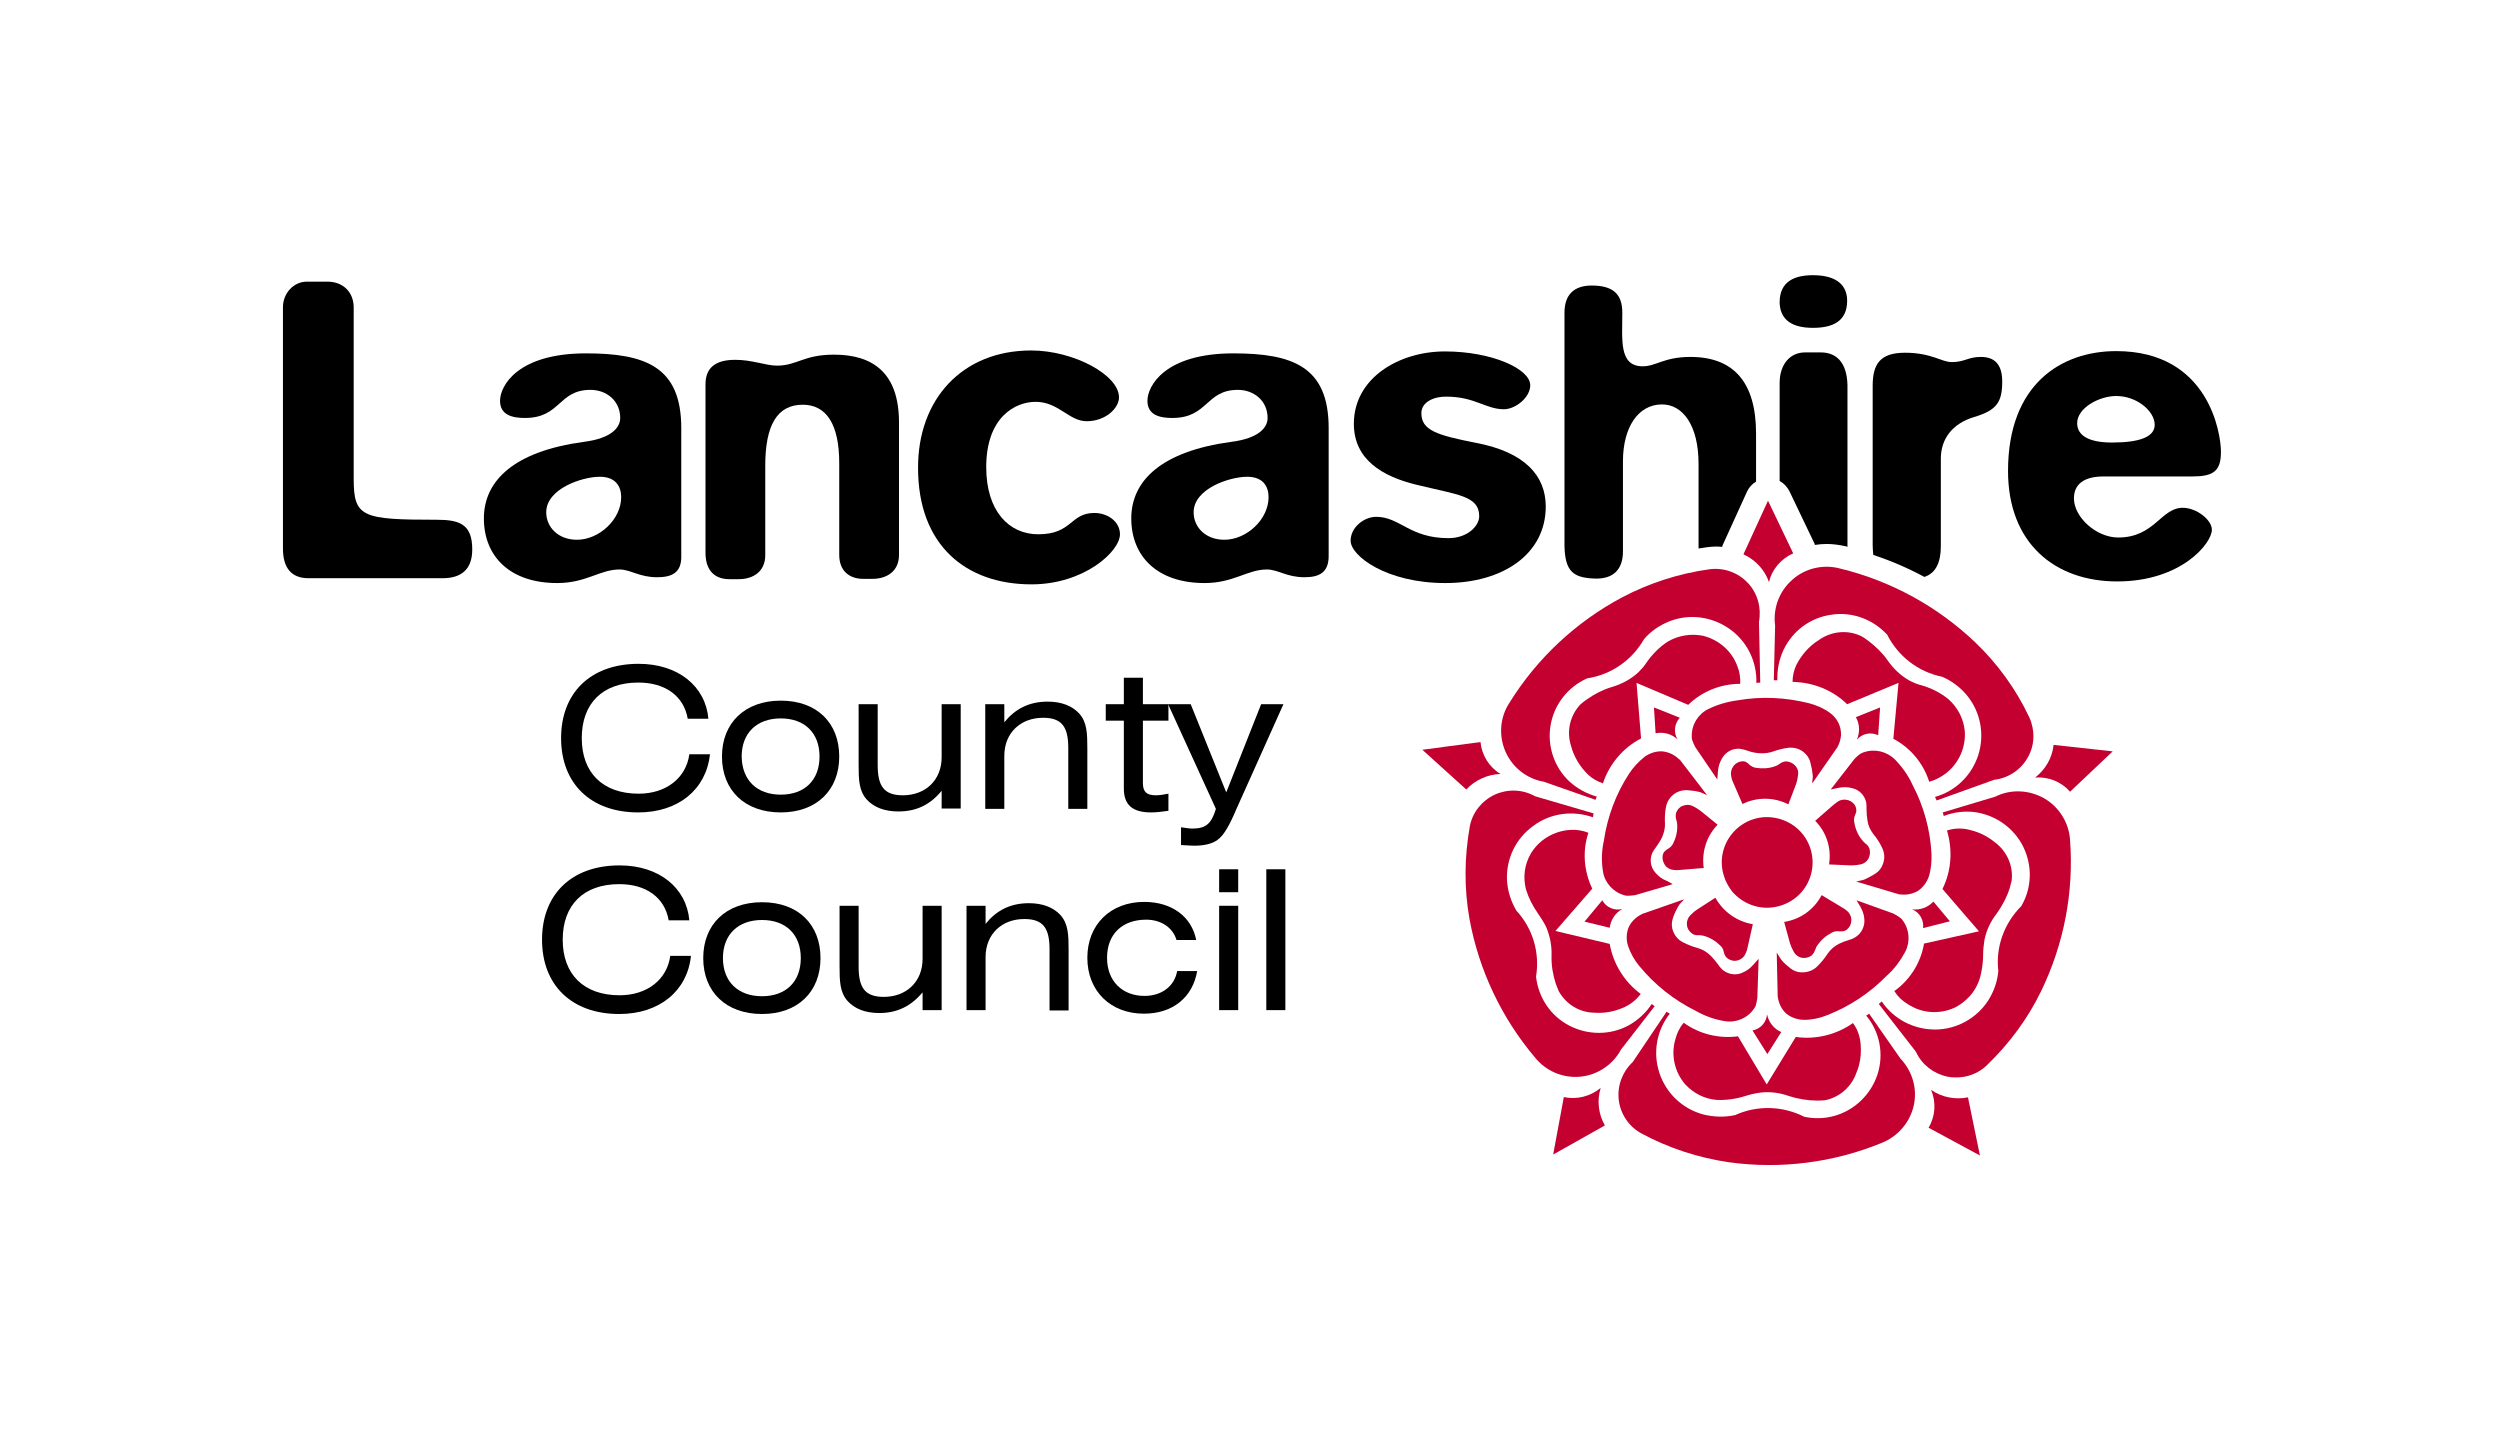 <?xml version="1.0" encoding="UTF-8"?>
<svg xmlns="http://www.w3.org/2000/svg" width="645" height="371" viewBox="0 0 645 371" fill="none">
  <path d="M164.682 209.605C152.263 209.605 144.762 202.021 144.762 190.435C144.762 178.85 152.263 171.266 164.765 171.266C174.933 171.266 182.018 177.017 182.768 185.435H177.434C176.434 179.6 171.683 176.1 164.682 176.1C155.43 176.1 150.096 181.517 150.096 190.435C150.096 199.354 155.513 204.771 164.765 204.771C171.933 204.771 177.017 200.687 177.85 194.603H183.185C182.184 203.688 175.017 209.605 164.682 209.605Z" fill="black"></path>
  <path d="M201.437 205.02C207.605 205.02 211.439 201.269 211.439 195.185C211.439 189.1 207.605 185.35 201.437 185.35C195.27 185.35 191.352 189.1 191.352 195.185C191.436 201.269 195.27 205.02 201.437 205.02ZM201.437 180.766C210.772 180.766 216.523 186.517 216.523 195.185C216.523 203.853 210.689 209.604 201.437 209.604C192.102 209.604 186.268 203.853 186.268 195.185C186.268 186.517 192.186 180.766 201.437 180.766Z" fill="black"></path>
  <path d="M247.779 208.605H242.945V204.021C239.944 207.688 236.36 209.355 231.776 209.355C228.192 209.355 225.442 208.271 223.608 206.271C221.608 204.021 221.524 201.187 221.524 197.186V181.684H226.442V197.353C226.442 202.77 228.025 205.187 232.943 205.187C238.694 205.187 242.945 201.353 242.945 195.352V181.684H247.862V208.605H247.779Z" fill="black"></path>
  <path d="M254.279 181.686H259.113V186.354C261.864 182.937 265.448 181.02 270.282 181.02C273.866 181.02 276.616 182.103 278.45 184.103C280.45 186.354 280.533 189.188 280.533 193.188V208.691H275.616V193.021C275.616 187.604 274.032 185.187 269.115 185.187C263.364 185.187 259.113 189.021 259.113 195.022V208.691H254.196V181.686H254.279Z" fill="black"></path>
  <path d="M298.203 205.186C299.12 205.186 300.204 205.019 301.454 204.769V209.187C299.787 209.437 298.287 209.603 296.953 209.603C292.119 209.603 289.952 207.603 289.952 203.436V185.933H285.285V181.682H289.952V174.848H294.87V181.682H301.454V185.933H294.87V202.019C294.87 204.269 295.786 205.186 298.203 205.186Z" fill="black"></path>
  <path d="M314.122 216.689C312.789 217.689 310.705 218.189 308.121 218.189C307.371 218.189 306.288 218.106 304.704 218.023V213.439C305.954 213.605 306.871 213.772 307.621 213.772C311.122 213.772 312.539 212.522 313.705 208.688L301.37 181.684H307.204L316.373 204.437L325.374 181.684H331.125L319.123 208.438C317.289 212.772 315.789 215.522 314.122 216.689Z" fill="black"></path>
  <path d="M159.764 261.613C147.345 261.613 139.844 254.028 139.844 242.443C139.844 230.858 147.345 223.273 159.847 223.273C170.016 223.273 177.1 229.024 177.85 237.442H172.516C171.516 231.608 166.765 228.108 159.764 228.108C150.513 228.108 145.178 233.525 145.178 242.443C145.178 251.361 150.596 256.779 159.847 256.779C167.015 256.779 172.099 252.695 172.933 246.611H178.267C177.35 255.612 170.182 261.613 159.764 261.613Z" fill="black"></path>
  <path d="M196.603 257.027C202.771 257.027 206.605 253.277 206.605 247.192C206.605 241.108 202.771 237.358 196.603 237.358C190.436 237.358 186.518 241.108 186.518 247.192C186.518 253.277 190.436 257.027 196.603 257.027ZM196.603 232.773C205.938 232.773 211.689 238.524 211.689 247.192C211.689 255.861 205.855 261.611 196.603 261.611C187.268 261.611 181.434 255.861 181.434 247.192C181.434 238.524 187.268 232.773 196.603 232.773Z" fill="black"></path>
  <path d="M242.861 260.612H238.027V256.028C235.026 259.612 231.442 261.363 226.858 261.363C223.274 261.363 220.524 260.279 218.69 258.279C216.69 256.028 216.606 253.195 216.606 249.194V233.691H221.524V249.361C221.524 254.778 223.107 257.195 228.025 257.195C233.776 257.195 238.027 253.361 238.027 247.36V233.691H242.944V260.612H242.861Z" fill="black"></path>
  <path d="M249.445 233.69H254.279V238.358C257.03 234.94 260.614 233.023 265.448 233.023C269.032 233.023 271.782 234.107 273.616 236.107C275.616 238.358 275.699 241.191 275.699 245.192V260.695H270.782V244.942C270.782 239.524 269.198 237.107 264.281 237.107C258.53 237.107 254.279 240.941 254.279 246.942V260.611H249.362V233.69H249.445Z" fill="black"></path>
  <path d="M295.703 237.275C289.535 237.275 285.618 241.026 285.618 247.11C285.618 253.195 289.619 256.945 295.286 256.945C299.703 256.945 303.037 254.445 303.704 250.528H308.872C307.705 257.362 302.537 261.529 295.119 261.529C286.535 261.529 280.534 255.695 280.534 247.11C280.534 238.526 286.535 232.691 295.203 232.691C302.371 232.691 307.455 236.525 308.622 242.526H303.537C302.621 239.359 299.62 237.275 295.703 237.275Z" fill="black"></path>
  <path d="M314.539 260.613H319.457V233.692H314.539V260.613ZM314.539 230.191H319.457V224.273H314.539V230.191Z" fill="black"></path>
  <path d="M331.625 224.273H326.708V260.613H331.625V224.273Z" fill="black"></path>
  <path d="M91.253 79.336V123.593C91.253 133.428 93.42 134.095 112.59 134.095C118.507 134.095 121.841 135.178 121.841 141.763C121.841 146.763 119.174 149.18 114.173 149.18H79.584C75.167 149.18 73 146.513 73 141.512V79.252C73 75.752 75.667 72.668 79.168 72.668H84.669C88.586 72.751 91.253 75.418 91.253 79.336Z" fill="black"></path>
  <path d="M148.846 139.259C154.597 139.259 160.264 134.008 160.264 128.257C160.264 125.424 158.764 123.006 154.763 123.006C150.179 123.006 140.928 126.09 140.928 132.175C140.928 136.009 144.012 139.259 148.846 139.259ZM169.516 148.927C164.932 148.927 162.681 146.927 159.847 146.927C154.763 146.927 151.263 150.428 143.762 150.428C131.426 150.428 124.842 143.426 124.842 133.758C124.842 123.923 132.76 116.422 150.596 114.005C157.847 113.088 160.014 110.254 160.014 107.837C160.014 103.42 156.514 100.586 152.346 100.586C144.012 100.586 144.678 107.837 135.427 107.837C132.343 107.837 129.009 107.171 129.009 103.42C129.009 99.503 133.593 91.168 151.179 91.168C166.599 91.168 175.767 94.668 175.767 110.421V143.26C175.933 147.844 173.266 148.927 169.516 148.927Z" fill="black"></path>
  <path d="M231.942 109.003V143.175C231.942 147.342 228.858 149.343 225.108 149.343H222.691C219.19 149.343 216.523 147.342 216.523 143.175V119.505C216.523 109.42 213.189 104.419 207.105 104.419C200.521 104.419 197.437 109.67 197.437 120.171V143.258C197.437 147.426 194.353 149.426 190.602 149.426H188.185C184.435 149.426 182.018 147.259 182.018 142.592V99.168C182.018 95.001 184.435 92.834 189.685 92.834C194.103 92.834 197.603 94.334 200.437 94.334C205.688 94.334 207.272 91.5 215.19 91.5C225.358 91.5 231.942 96.334 231.942 109.003Z" fill="black"></path>
  <path d="M266.031 90.422C277.033 90.422 288.702 96.756 288.702 102.507C288.702 105.341 285.201 108.675 280.367 108.675C275.783 108.675 273.116 103.674 267.198 103.674C261.947 103.674 254.446 107.591 254.446 120.51C254.446 131.929 260.364 137.846 267.865 137.846C276.7 137.846 276.033 132.345 282.367 132.345C285.701 132.345 288.952 134.512 288.952 137.846C288.952 142.264 279.7 150.765 266.115 150.765C249.195 150.765 236.86 140.68 236.86 120.76C236.776 103.091 248.195 90.422 266.031 90.422Z" fill="black"></path>
  <path d="M315.873 139.259C321.623 139.259 327.291 134.008 327.291 128.257C327.291 125.424 325.791 123.006 321.79 123.006C317.206 123.006 307.955 126.09 307.955 132.175C307.955 136.009 311.038 139.259 315.873 139.259ZM336.543 148.927C331.958 148.927 329.708 146.927 326.874 146.927C321.79 146.927 318.29 150.428 310.788 150.428C298.453 150.428 291.869 143.426 291.869 133.758C291.869 123.923 299.787 116.422 317.623 114.005C324.874 113.088 327.041 110.254 327.041 107.837C327.041 103.42 323.54 100.586 319.373 100.586C311.038 100.586 311.705 107.837 302.454 107.837C299.37 107.837 296.036 107.171 296.036 103.42C296.036 99.503 300.62 91.168 318.206 91.168C333.625 91.168 342.794 94.668 342.794 110.421V143.26C342.877 147.844 340.21 148.927 336.543 148.927Z" fill="black"></path>
  <path d="M366.714 106.587C366.714 111.005 370.632 112.255 380.8 114.255C393.552 116.672 398.803 122.84 398.803 130.674C398.803 142.926 387.801 150.428 372.882 150.428C357.713 150.428 348.461 143.427 348.461 139.509C348.461 136.009 351.962 133.342 355.046 133.342C361.213 133.342 363.631 138.842 373.716 138.842C378.55 138.842 381.633 135.759 381.633 133.175C381.633 127.924 376.133 127.674 365.548 125.09C356.546 122.923 349.295 118.506 349.295 109.338C349.295 97.502 360.963 90.668 372.799 90.668C384.717 90.668 394.802 95.085 394.802 99.419C394.802 102.503 391.052 105.587 387.968 105.587C383.384 105.587 380.467 102.337 373.215 102.337C370.215 102.253 366.714 103.587 366.714 106.587Z" fill="black"></path>
  <path d="M544.91 114.173C552.161 114.173 555.912 112.673 555.912 109.589C555.912 106.088 551.328 102.171 545.993 102.171C541.576 102.171 535.909 105.255 535.909 109.172C535.909 112.423 538.992 114.173 544.91 114.173ZM565.58 122.925H560.579H542.743C537.659 122.925 535.075 124.925 535.075 128.592C535.075 133.426 540.826 138.677 546.494 138.677C555.912 138.677 557.495 131.009 563.163 131.009C566.663 131.009 570.664 134.093 570.664 136.677C570.664 140.177 562.746 150.012 546.243 150.012C530.158 150.012 518.072 140.177 518.072 121.508C518.072 99.171 531.741 90.586 545.993 90.586C569.997 90.586 572.998 112.089 572.998 116.423C573.081 121.674 570.914 122.925 565.58 122.925Z" fill="black"></path>
  <path d="M496.485 148.847C499.319 147.93 500.736 145.263 500.736 140.929V118.342C500.736 113.341 503.57 109.34 509.321 107.59C515.238 105.84 516.572 103.673 516.572 98.422C516.572 94.254 514.822 92.087 511.071 92.087C507.737 92.087 506.904 93.421 503.57 93.421C500.903 93.421 498.319 91.004 491.485 91.004C484.9 91.004 483.15 94.088 483.15 99.589V140.595C483.15 141.512 483.233 142.429 483.317 143.179C487.901 144.679 492.318 146.596 496.485 148.847Z" fill="black"></path>
  <path d="M469.731 90.92H465.73C461.813 90.92 459.146 94.004 459.146 98.838V124.092C460.229 124.675 461.062 125.592 461.646 126.676L468.147 140.261C468.23 140.345 468.23 140.511 468.23 140.595C469.23 140.428 470.314 140.345 471.314 140.345C472.981 140.345 474.565 140.595 476.148 140.928C476.315 140.928 476.482 141.011 476.648 141.095V100.505C476.815 94.254 474.398 90.92 469.731 90.92ZM467.73 84.585C472.564 84.585 476.565 83.085 476.565 77.584C476.565 73.834 474.148 71 467.73 71C463.146 71 459.146 72.5 459.146 78.001C459.229 81.752 461.396 84.585 467.73 84.585Z" fill="black"></path>
  <path d="M411.222 149.264C416.306 149.514 418.723 146.846 418.723 142.262V119.009C418.723 110.257 422.64 104.34 428.808 104.34C434.059 104.34 438.226 109.59 438.226 119.675V141.512C438.976 141.429 439.726 141.262 440.393 141.179H440.476C441.227 141.096 441.893 141.012 442.56 141.012C443.144 141.012 443.727 141.012 444.31 141.096C444.394 141.012 444.394 140.846 444.394 140.762L450.728 126.843C451.228 125.76 452.062 124.843 453.062 124.259V111.841C453.062 98.672 447.311 92.088 436.142 92.088C429.308 92.088 427.308 94.505 423.807 94.505C417.639 94.505 418.556 87.67 418.556 80.669C418.556 75.835 416.139 73.668 410.638 73.668C406.054 73.668 403.637 76.085 403.637 80.669V140.929C403.804 147.513 405.971 149.014 411.222 149.264Z" fill="black"></path>
  <path d="M444.81 226.107C443.56 222.356 444.31 218.356 446.727 215.272C449.145 212.188 452.978 210.521 456.812 210.855C460.73 211.188 464.23 213.355 466.147 216.772C468.064 220.189 468.148 224.273 466.397 227.774C464.647 231.274 461.23 233.608 457.313 234.108C453.395 234.608 449.561 233.025 446.978 230.108C446.061 228.941 445.227 227.524 444.81 226.107Z" fill="#C3002F"></path>
  <path d="M510.821 298.119L497.569 290.951C499.319 288.034 499.569 284.45 498.236 281.199C500.986 283.116 504.487 283.783 507.737 283.116L510.821 298.119Z" fill="#C3002F"></path>
  <path d="M429.974 261.031L430.808 261.531C427.391 265.865 426.391 271.616 428.141 276.867C429.891 282.118 434.142 286.119 439.476 287.536C442.143 288.202 444.977 288.286 447.644 287.702C453.312 285.118 459.896 285.285 465.48 288.119C470.814 289.286 476.315 287.702 480.233 283.868C484.15 280.034 485.9 274.617 484.9 269.283C484.4 266.616 483.233 264.115 481.483 262.031L482.233 261.531L490.318 273.117C493.401 276.367 494.735 280.868 493.735 285.285C492.735 289.619 489.651 293.203 485.483 294.87C473.065 299.954 459.479 301.705 446.144 299.871C438.142 298.704 430.475 296.204 423.39 292.37C420.223 290.619 418.056 287.369 417.639 283.785C417.222 280.118 418.556 276.534 421.223 274.033L429.974 261.031Z" fill="#C3002F"></path>
  <path d="M434.392 263.863C438.392 266.78 443.477 268.031 448.394 267.364L455.812 279.783L463.313 267.531C468.481 268.281 473.815 266.947 478.066 263.947C479.316 265.614 479.983 267.697 480.066 269.781C480.233 272.115 479.899 274.532 478.982 276.699C477.732 280.366 474.648 283.116 470.814 283.867C470.148 283.95 469.481 283.95 468.814 283.95C466.397 283.95 463.897 283.533 461.563 282.783C459.229 281.95 456.812 281.616 454.395 281.866C452.978 282.033 451.561 282.366 450.228 282.783C447.894 283.533 445.394 283.867 442.977 283.783C439.809 283.533 436.976 282.116 434.809 279.783C432.058 276.615 431.058 272.281 432.225 268.197C432.642 266.53 433.392 265.03 434.392 263.863Z" fill="#C3002F"></path>
  <path d="M455.978 271.951L452.145 265.867C454.228 265.45 455.728 263.783 455.895 261.699C456.312 263.7 457.645 265.45 459.562 266.283L455.978 271.951Z" fill="#C3002F"></path>
  <path d="M478.982 232.277L488.484 235.695C489.067 236.028 489.734 236.361 490.234 236.778C490.484 236.945 490.651 237.111 490.817 237.362C492.651 239.695 492.901 242.946 491.568 245.53C490.317 247.863 488.734 250.03 486.733 251.781C482.399 256.198 477.149 259.698 471.314 261.949C469.481 262.699 467.48 263.116 465.48 263.116C463.896 263.116 462.313 262.616 460.979 261.615C459.896 260.699 459.146 259.365 458.812 257.948C458.729 257.698 458.729 257.365 458.646 257.115L458.396 245.78C458.562 246.113 458.812 246.363 458.979 246.696C459.146 247.03 459.396 247.363 459.646 247.697C460.312 248.53 461.146 249.197 461.979 249.864C462.73 250.447 463.73 250.864 464.73 250.864C466.313 250.947 467.897 250.364 468.981 249.197C469.897 248.28 470.731 247.28 471.481 246.113C472.231 245.029 473.231 244.113 474.398 243.529C475.232 243.112 476.148 242.779 476.982 242.529C477.565 242.362 478.065 242.196 478.565 241.862C480.316 240.862 481.233 238.862 480.983 236.945C480.899 235.861 480.482 234.861 479.982 233.944L478.982 232.277Z" fill="#C3002F"></path>
  <path d="M469.981 230.941L475.232 234.109C475.732 234.359 476.149 234.692 476.566 235.025C477.232 235.609 477.649 236.442 477.649 237.359C477.649 238.276 477.316 239.109 476.649 239.693C476.316 240.026 475.816 240.276 475.315 240.276C475.065 240.276 474.815 240.276 474.565 240.276C473.899 240.193 473.232 240.276 472.648 240.61C471.148 241.36 469.898 242.443 468.898 243.86C468.648 244.194 468.481 244.527 468.398 244.86L468.148 245.444C467.981 245.86 467.731 246.194 467.397 246.527C466.647 247.027 465.814 247.277 464.897 247.111C463.98 246.944 463.23 246.361 462.813 245.61C462.397 244.86 462.063 244.11 461.813 243.36L460.313 237.859C464.564 237.192 468.064 234.609 469.981 230.941Z" fill="#C3002F"></path>
  <path d="M400.72 297.869L403.47 283.033C406.804 283.783 410.305 282.866 412.972 280.699C411.972 283.95 412.388 287.45 414.055 290.367L400.72 297.869Z" fill="#C3002F"></path>
  <path d="M411.138 209.856L410.971 210.856C405.804 209.022 399.969 209.772 395.552 213.106C391.051 216.357 388.551 221.608 388.801 227.108C388.968 229.859 389.801 232.526 391.218 234.943C395.469 239.527 397.302 245.778 396.302 251.946C396.886 257.363 400.053 262.114 404.887 264.615C409.721 267.115 415.472 267.115 420.223 264.531C422.556 263.198 424.64 261.364 426.14 259.03L426.891 259.614L418.222 270.782C416.139 274.699 412.138 277.367 407.721 277.783C403.22 278.2 398.886 276.366 396.052 272.866C387.384 262.614 381.55 250.279 379.133 237.11C377.716 229.192 377.799 221.107 379.216 213.19C379.883 209.606 382.3 206.605 385.634 205.022C388.968 203.521 392.802 203.605 396.052 205.438L411.138 209.856Z" fill="#C3002F"></path>
  <path d="M409.804 214.856C408.221 219.606 408.638 224.774 410.805 229.275L401.303 240.193L415.305 243.527C416.222 248.694 419.056 253.278 423.307 256.446C422.056 258.113 420.389 259.363 418.473 260.113C416.222 261.03 413.888 261.446 411.471 261.28C407.554 261.28 404.054 259.113 402.137 255.696C401.886 255.112 401.636 254.445 401.386 253.779C400.636 251.445 400.22 249.028 400.303 246.527C400.386 243.944 399.886 241.443 398.886 239.11C398.303 237.943 397.552 236.776 396.802 235.692C395.469 233.775 394.385 231.692 393.718 229.525C392.885 226.357 393.302 223.024 394.969 220.19C397.136 216.606 400.97 214.356 405.22 214.105C406.721 214.022 408.388 214.272 409.804 214.856Z" fill="#C3002F"></path>
  <path d="M408.804 237.778L413.388 232.277C414.388 234.111 416.472 235.028 418.556 234.528C416.722 235.528 415.555 237.362 415.305 239.362L408.804 237.778Z" fill="#C3002F"></path>
  <path d="M453.728 247.363L453.395 257.448C453.312 258.115 453.145 258.782 452.978 259.448C452.895 259.698 452.728 259.949 452.561 260.199C450.894 262.699 447.894 263.949 444.977 263.449C442.31 263.032 439.809 262.116 437.476 260.782C431.891 258.032 426.974 254.114 422.973 249.28C421.723 247.78 420.723 246.03 420.056 244.113C419.556 242.612 419.556 240.945 420.14 239.362C420.723 238.028 421.723 236.945 422.973 236.195C423.223 236.028 423.473 235.945 423.723 235.778L434.475 232.027C434.225 232.277 434.058 232.611 433.725 232.861C433.475 233.111 433.225 233.444 432.975 233.861C432.475 234.778 431.975 235.695 431.641 236.778C431.308 237.695 431.225 238.695 431.475 239.695C431.891 241.196 432.892 242.529 434.392 243.196C435.559 243.779 436.809 244.279 438.059 244.613C439.309 244.946 440.476 245.696 441.393 246.613C442.06 247.28 442.643 248.03 443.227 248.78C443.56 249.28 443.893 249.697 444.31 250.114C445.81 251.447 447.977 251.781 449.728 250.864C450.728 250.447 451.561 249.78 452.311 248.947L453.728 247.363Z" fill="#C3002F"></path>
  <path d="M452.228 238.444L450.894 244.361C450.811 244.862 450.644 245.445 450.394 245.945C450.061 246.779 449.394 247.445 448.561 247.695C447.727 248.029 446.81 247.945 445.977 247.445C445.56 247.195 445.227 246.862 444.977 246.362C444.893 246.112 444.81 245.862 444.727 245.612C444.643 244.945 444.31 244.361 443.81 243.945C442.643 242.778 441.143 241.861 439.559 241.444C439.226 241.361 438.809 241.278 438.476 241.278H437.809C437.392 241.278 436.892 241.111 436.559 240.861C435.809 240.361 435.308 239.527 435.225 238.694C435.142 237.777 435.392 236.944 435.975 236.277C436.559 235.693 437.142 235.11 437.809 234.693L442.56 231.609C444.56 235.193 448.144 237.777 452.228 238.444Z" fill="#C3002F"></path>
  <path d="M366.964 193.438L381.967 191.438C382.3 194.855 384.217 197.939 387.134 199.689C383.8 199.772 380.55 201.272 378.3 203.689L366.964 193.438Z" fill="#C3002F"></path>
  <path d="M454.145 176.099L453.145 176.183C453.312 170.682 450.728 165.431 446.227 162.264C441.727 159.097 435.976 158.263 430.808 160.264C428.224 161.264 425.891 162.847 424.14 164.931C421.057 170.348 415.639 174.099 409.471 175.016C404.471 177.266 400.97 181.767 400.053 187.101C399.136 192.435 400.97 197.936 404.887 201.604C406.888 203.437 409.305 204.771 411.972 205.521L411.638 206.354L398.303 201.687C393.886 200.937 390.135 197.936 388.385 193.852C386.634 189.768 386.968 185.018 389.468 181.267C396.553 169.848 406.554 160.514 418.39 154.179C425.474 150.429 433.225 147.928 441.227 146.845C444.894 146.428 448.478 147.761 450.978 150.429C453.479 153.096 454.479 156.846 453.812 160.43L454.145 176.099Z" fill="#C3002F"></path>
  <path d="M448.978 176.432C443.977 176.432 439.143 178.349 435.559 181.849L422.223 176.182L423.39 190.517C418.723 192.934 415.222 197.102 413.555 202.102C412.138 201.602 410.888 200.936 409.805 199.935C407.638 197.852 406.054 195.268 405.304 192.351C404.137 188.684 405.054 184.6 407.721 181.766C408.304 181.266 408.888 180.766 409.554 180.349C411.471 179.015 413.555 177.932 415.805 177.265C418.389 176.515 420.723 175.265 422.723 173.431C423.473 172.681 424.224 171.848 424.807 170.931C426.307 168.764 428.141 166.93 430.308 165.513C433.058 163.93 436.225 163.43 439.309 164.013C443.393 165.013 446.811 167.93 448.227 171.848C448.811 173.264 449.061 174.848 448.978 176.432Z" fill="#C3002F"></path>
  <path d="M426.724 182.52L433.392 185.187C431.975 186.687 431.725 189.021 432.808 190.771C431.308 189.354 429.225 188.771 427.141 189.187L426.724 182.52Z" fill="#C3002F"></path>
  <path d="M431.558 228.108L421.89 230.942C421.223 231.025 420.557 231.109 419.806 231.109C419.556 231.109 419.223 231.025 418.973 230.942C416.139 230.109 413.972 227.692 413.555 224.774C413.139 222.107 413.222 219.44 413.805 216.856C414.722 210.689 416.889 204.855 420.306 199.604C421.39 197.937 422.807 196.436 424.39 195.186C425.724 194.269 427.308 193.769 428.891 193.853C430.391 194.019 431.808 194.603 432.975 195.686C433.142 195.853 433.309 195.936 433.475 196.103L440.393 205.105C440.06 205.021 439.726 204.855 439.393 204.688C439.06 204.521 438.643 204.354 438.226 204.271C437.226 204.021 436.142 203.938 435.142 203.854C434.059 203.854 432.975 204.104 432.058 204.771C430.892 205.521 430.058 206.855 429.808 208.272C429.558 209.605 429.475 211.022 429.558 212.356C429.641 213.606 429.308 214.856 428.808 216.023C428.391 216.94 427.808 217.773 427.224 218.607C426.891 219.023 426.557 219.524 426.307 220.024C425.557 221.691 425.807 223.691 427.058 225.108C427.891 226.108 428.891 226.858 430.058 227.275L431.558 228.108Z" fill="#C3002F"></path>
  <path d="M439.559 223.941L433.475 224.441C432.892 224.524 432.391 224.524 431.808 224.441C430.891 224.358 430.058 223.941 429.558 223.191C429.058 222.441 428.808 221.524 428.974 220.69C429.058 220.19 429.308 219.774 429.724 219.44C429.891 219.274 430.141 219.107 430.308 219.024C430.891 218.69 431.308 218.273 431.641 217.69C432.391 216.19 432.808 214.523 432.725 212.856C432.725 212.522 432.642 212.106 432.558 211.772L432.392 211.189C432.308 210.772 432.308 210.272 432.392 209.855C432.642 209.022 433.225 208.272 434.058 207.938C434.892 207.605 435.809 207.522 436.642 207.938C437.392 208.272 438.059 208.689 438.726 209.189L443.143 212.773C440.309 215.69 438.976 219.774 439.559 223.941Z" fill="#C3002F"></path>
  <path d="M456.145 129.176L462.646 142.761C459.479 144.178 457.146 146.929 456.395 150.179C455.312 147.012 452.895 144.428 449.811 143.011L456.145 129.176Z" fill="#C3002F"></path>
  <path d="M499.652 206.522L499.236 205.605C504.57 204.104 508.737 200.02 510.404 194.77C512.071 189.519 510.988 183.768 507.57 179.517C505.82 177.35 503.57 175.683 501.069 174.6C494.902 173.349 489.734 169.349 486.9 163.765C483.233 159.764 477.815 157.764 472.481 158.597C467.064 159.347 462.48 162.764 460.146 167.682C458.979 170.182 458.479 172.849 458.562 175.517H457.646L457.979 161.431C457.395 157.014 458.979 152.596 462.396 149.596C465.73 146.595 470.398 145.512 474.732 146.679C487.817 149.846 499.819 156.43 509.571 165.682C515.405 171.266 520.156 177.85 523.573 185.101C525.073 188.435 524.99 192.269 523.156 195.436C521.406 198.604 518.155 200.771 514.488 201.187L499.652 206.522Z" fill="#C3002F"></path>
  <path d="M497.735 201.688C496.235 196.937 492.901 192.937 488.484 190.603L489.817 176.184L476.565 181.685C472.815 178.018 467.73 176.017 462.479 175.934C462.479 174.434 462.813 173.017 463.396 171.683C464.73 169.016 466.73 166.683 469.314 165.099C472.481 162.849 476.648 162.432 480.149 164.099C480.816 164.432 481.483 164.932 482.149 165.432C483.983 166.849 485.65 168.433 486.983 170.35C488.484 172.517 490.484 174.434 492.818 175.684C493.818 176.184 494.818 176.601 495.902 176.851C498.402 177.601 500.736 178.768 502.736 180.435C505.07 182.518 506.57 185.352 506.903 188.519C507.237 192.687 505.486 196.771 502.153 199.438C500.736 200.521 499.319 201.271 497.735 201.688Z" fill="#C3002F"></path>
  <path d="M485.066 182.52L484.566 189.687C482.649 188.771 480.399 189.271 479.065 190.854C479.899 188.937 479.816 186.77 478.815 185.02L485.066 182.52Z" fill="#C3002F"></path>
  <path d="M443.06 201.103L437.392 192.768C437.059 192.185 436.809 191.518 436.559 190.851C436.476 190.601 436.476 190.351 436.476 190.018C436.392 187.017 438.059 184.267 440.726 182.933C443.143 181.767 445.727 181.016 448.311 180.683C454.479 179.6 460.73 179.933 466.731 181.433C468.648 181.933 470.564 182.767 472.148 183.934C473.982 185.267 475.065 187.351 474.982 189.685C474.899 190.768 474.565 191.852 474.065 192.768L467.564 202.103C467.564 201.77 467.564 201.353 467.647 201.02C467.731 200.603 467.731 200.186 467.647 199.769C467.564 198.769 467.314 197.686 467.064 196.686C466.814 195.602 466.147 194.685 465.314 194.019C464.147 193.102 462.73 192.768 461.313 192.935C460.063 193.102 458.729 193.435 457.562 193.852C456.646 194.185 455.645 194.352 454.645 194.352C453.312 194.352 451.895 194.102 450.645 193.602C450.061 193.435 449.478 193.268 448.894 193.185C446.977 193.018 445.144 194.019 444.227 195.769C443.643 196.769 443.31 197.852 443.227 199.019L443.06 201.103Z" fill="#C3002F"></path>
  <path d="M449.561 207.438L447.144 201.854C446.894 201.354 446.727 200.854 446.644 200.27C446.477 199.353 446.644 198.52 447.144 197.77C447.644 197.02 448.478 196.52 449.311 196.436C449.811 196.353 450.311 196.436 450.728 196.77C450.895 196.936 451.145 197.02 451.311 197.27C451.812 197.687 452.395 198.02 453.062 198.103C454.729 198.353 456.396 198.27 457.979 197.687C458.313 197.603 458.646 197.436 458.979 197.186L459.479 196.853C459.896 196.603 460.396 196.436 460.896 196.436C461.813 196.52 462.647 196.936 463.23 197.603C463.814 198.27 464.064 199.103 463.897 199.937C463.814 200.77 463.647 201.52 463.397 202.271L461.396 207.521C457.646 205.604 453.228 205.604 449.561 207.438Z" fill="#C3002F"></path>
  <path d="M545.076 193.851L534.075 204.269C531.824 201.685 528.49 200.352 525.073 200.602C527.74 198.518 529.491 195.517 529.824 192.184L545.076 193.851Z" fill="#C3002F"></path>
  <path d="M484.733 259.033L485.484 258.366C488.567 262.95 493.735 265.617 499.236 265.617C504.737 265.617 509.904 262.784 512.905 258.2C514.405 255.866 515.322 253.282 515.572 250.532C514.822 244.364 517.072 238.196 521.489 233.779C524.24 229.111 524.407 223.361 521.989 218.443C519.572 213.609 514.905 210.275 509.487 209.525C506.82 209.192 504.07 209.525 501.486 210.525L501.236 209.608L514.822 205.524C518.822 203.524 523.573 203.774 527.49 206.024C531.324 208.275 533.825 212.359 534.075 216.776C535.075 230.195 532.491 243.53 526.657 255.616C523.156 262.867 518.322 269.368 512.488 274.952C509.821 277.453 506.07 278.453 502.486 277.786C498.902 277.036 495.819 274.702 494.318 271.368L484.733 259.033Z" fill="#C3002F"></path>
  <path d="M488.734 255.696C492.818 252.779 495.568 248.362 496.402 243.444L510.571 240.277L501.153 229.358C503.486 224.691 503.82 219.274 502.319 214.273C504.32 213.606 506.487 213.606 508.487 214.189C510.821 214.773 512.904 215.856 514.738 217.357C517.822 219.69 519.489 223.441 518.989 227.275C518.822 227.942 518.655 228.608 518.489 229.192C517.739 231.526 516.572 233.693 515.155 235.693C513.571 237.693 512.488 240.027 511.988 242.527C511.821 243.694 511.654 244.861 511.654 246.028C511.654 247.695 511.488 249.362 511.154 250.945C510.737 253.112 509.821 255.113 508.404 256.78C507.154 258.197 505.653 259.363 503.986 260.114C500.069 261.78 495.652 261.364 492.151 259.03C490.734 258.197 489.567 257.03 488.734 255.696Z" fill="#C3002F"></path>
  <path d="M503.069 237.694L496.152 239.444C496.402 237.36 495.235 235.36 493.318 234.61C495.402 234.86 497.402 234.11 498.819 232.609L503.069 237.694Z" fill="#C3002F"></path>
  <path d="M472.315 203.688L478.483 195.77C478.983 195.27 479.483 194.77 480.066 194.436C480.316 194.27 480.566 194.186 480.816 194.103C483.65 193.103 486.734 193.853 488.901 195.937C490.735 197.854 492.318 200.021 493.402 202.438C496.319 207.939 497.986 214.023 498.319 220.191C498.402 222.191 498.236 224.191 497.652 226.108C497.152 227.608 496.152 228.942 494.819 229.859C493.485 230.609 491.985 230.942 490.485 230.776C490.235 230.776 490.068 230.776 489.818 230.692L478.899 227.442C479.233 227.358 479.566 227.275 479.983 227.192C480.4 227.108 480.816 227.025 481.15 226.858C482.067 226.442 482.983 225.941 483.9 225.358C484.817 224.775 485.484 223.858 485.817 222.858C486.317 221.524 486.234 220.024 485.567 218.69C484.984 217.44 484.234 216.273 483.317 215.19C482.567 214.19 481.983 213.023 481.816 211.772C481.65 210.772 481.566 209.772 481.566 208.772C481.566 208.189 481.566 207.605 481.483 207.022C481.066 205.188 479.733 203.771 477.899 203.354C476.732 203.021 475.482 203.021 474.315 203.271L472.315 203.688Z" fill="#C3002F"></path>
  <path d="M468.314 211.772L472.898 207.771C473.315 207.437 473.732 207.104 474.232 206.771C474.982 206.271 475.899 206.187 476.815 206.437C477.649 206.687 478.399 207.271 478.732 208.104C478.899 208.521 478.982 209.021 478.899 209.521C478.816 209.771 478.732 210.021 478.649 210.188C478.399 210.771 478.232 211.438 478.399 212.105C478.649 213.772 479.316 215.355 480.316 216.606C480.566 216.939 480.816 217.189 481.066 217.439L481.566 217.856C481.9 218.106 482.15 218.523 482.316 218.939C482.566 219.773 482.483 220.69 482.066 221.523C481.649 222.273 480.899 222.857 479.983 223.023C479.149 223.19 478.399 223.273 477.565 223.273L471.898 223.023C472.565 218.856 471.231 214.689 468.314 211.772Z" fill="#C3002F"></path>
</svg>
